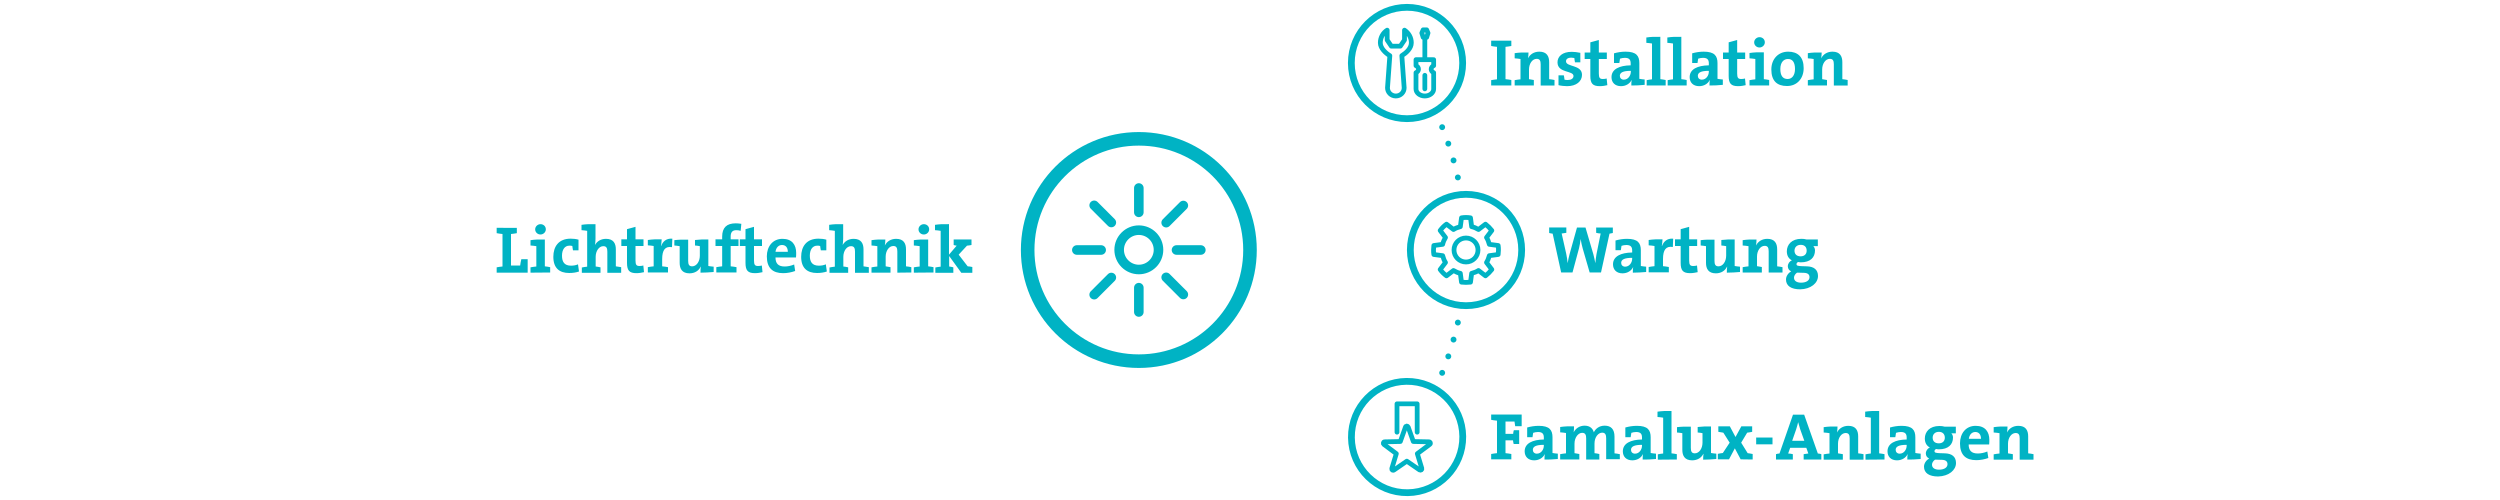 <?xml version="1.0" encoding="utf-8"?>
<!-- Generator: Adobe Illustrator 26.5.0, SVG Export Plug-In . SVG Version: 6.00 Build 0)  -->
<svg version="1.1" id="Ebene_1" xmlns="http://www.w3.org/2000/svg" xmlns:xlink="http://www.w3.org/1999/xlink" x="0px" y="0px"
	 width="1500px" height="300px" viewBox="0 0 1500 300" style="enable-background:new 0 0 1500 300;" xml:space="preserve">
<style type="text/css">
	.st0{fill:none;}
	.st1{fill:none;stroke:#00B3C4;stroke-width:5.74;stroke-linecap:round;stroke-linejoin:round;}
	.st2{fill:none;stroke:#00B3C4;stroke-width:8.137;}
	.st3{fill:none;stroke:#00B3C4;stroke-width:3.526;stroke-linecap:round;stroke-linejoin:round;stroke-dasharray:0,10.544;}
	.st4{fill:none;stroke:#00B3C4;stroke-width:3.526;stroke-linecap:round;stroke-linejoin:round;}
	.st5{fill:none;stroke:#00B3C4;stroke-width:4.068;}
	.st6{fill:none;stroke:#00B3C4;stroke-width:2.87;stroke-linecap:round;stroke-linejoin:round;}
	.st7{fill:none;stroke:#00B3C4;stroke-width:4.068;stroke-miterlimit:4;}
	.st8{fill:#00B3C4;}
</style>
<rect y="0" class="st0" width="1500" height="300"/>
<g>
	<path class="st1" d="M656.5,123.2l10.3,10.3 M699.7,166.4l10.3,10.3 M656.5,176.8l10.3-10.3 M699.7,133.6l10.3-10.3 M683.3,187.2
		v-14.6 M683.3,127.4v-14.6 M646.1,150h14.6 M705.9,150h14.6 M695.1,149.9c0,6.5-5.3,11.8-11.8,11.8s-11.8-5.3-11.8-11.8
		s5.3-11.8,11.8-11.8C689.8,138.1,695.1,143.4,695.1,149.9z"/>
	<circle class="st2" cx="683.3" cy="150" r="66.7"/>
</g>
<g>
	<path class="st3" d="M865.3,223.7c4.6-11.3,8.1-23.1,10.5-35.3"/>
	<path class="st4" d="M876.8,183.2L876.8,183.2 M861.1,233.3L861.1,233.3"/>
	<path class="st3" d="M865.3,76.3c4.6,11.3,8.1,23.1,10.5,35.3"/>
	<path class="st4" d="M876.8,116.8L876.8,116.8 M861.1,66.7L861.1,66.7"/>
</g>
<g>
	<circle class="st5" cx="879.6" cy="150" r="33.4"/>
</g>
<g>
	<path class="st6" d="M893.6,153.4l5.3-0.7c0.2-1.8,0.3-3.5,0-5.4l-5.3-0.7c-0.4-1.5-0.9-2.9-1.7-4.1l3.2-4.2
		c-1.1-1.4-2.4-2.7-3.8-3.8l-4.2,3.2c-1.3-0.8-2.7-1.4-4.1-1.7l-0.7-5.3c-1.8-0.3-3.6-0.3-5.4,0l-0.7,5.3c-1.5,0.4-2.9,0.9-4.1,1.7
		l-4.2-3.2c-1.4,1-2.7,2.3-3.8,3.8l3.2,4.2c-0.8,1.3-1.4,2.7-1.7,4.1l-5.3,0.7c-0.2,1.7-0.3,3.5,0,5.4l5.3,0.7
		c0.4,1.5,0.9,2.9,1.7,4.1l-3.2,4.2c1,1.4,2.3,2.7,3.8,3.8l4.2-3.2c1.3,0.8,2.7,1.4,4.1,1.7l0.7,5.3c1.8,0.2,3.5,0.2,5.4,0l0.7-5.3
		c1.5-0.4,2.9-0.9,4.1-1.7l4.2,3.2c1.4-1.1,2.7-2.4,3.8-3.8l-3.2-4.2C892.7,156.2,893.2,154.9,893.6,153.4z M886.8,150
		c0,4-3.2,7.2-7.2,7.2s-7.2-3.2-7.2-7.2s3.2-7.2,7.2-7.2S886.8,146,886.8,150z"/>
</g>
<g>
	<path class="st6" d="M857.4,265.1l-9.4-0.2l-3.1-8.7c-0.3-0.7-1.3-0.8-1.6,0l-3.1,8.7l-9.4,0.2c-0.8,0-1.1,1-0.5,1.5l7.5,5.6
		l-2.7,8.9c-0.2,0.8,0.6,1.4,1.3,0.9l7.7-5.3l7.7,5.3c0.7,0.4,1.5-0.2,1.3-0.9l-2.7-8.9l7.5-5.6
		C858.6,266.1,858.2,265.1,857.4,265.1z M838.2,259.3v-17h12.1v17"/>
	
		<ellipse transform="matrix(1 -1.110946e-02 1.110946e-02 1 -2.861 9.394)" class="st7" cx="844.2" cy="262.2" rx="33.4" ry="33.4"/>
</g>
<g>
	<circle class="st5" cx="844.2" cy="37.8" r="33.4"/>
	<path class="st6" d="M854.9,45.2v8.1 M856,17.9h-2.1l-0.8,1.9l0.8,2.6h2.1l0.8-2.6L856,17.9z M854.9,35.8V22.4 M858.7,41.5
		c0-0.9,0.6-1.7,1.5-2.1v-3.6h-10.6v3.6c0.9,0.4,1.5,1.2,1.5,2.1c0,0.9-0.6,1.7-1.5,2.1v9.8c0,2.3,2.4,4.2,5.3,4.2
		c2.9,0,5.3-1.9,5.3-4.2v-9.8C859.3,43.2,858.7,42.4,858.7,41.5z M846.8,25.7c0-3.2-1.6-5.9-4.1-7.6V24l-2.5,3.7h-5.4l-2.5-3.7v-5.9
		c-2.5,1.6-4.1,4.4-4.1,7.6s3.1,6.1,5.7,7.7l-1.4,19.3c0,2.7,2.2,4.9,5,4.9s5-2.2,5-4.9l-1.4-19.3C843.7,31.8,846.8,29,846.8,25.7z"
		/>
</g>
<path class="st8" d="M583.4,163.5v-3.3c-1-0.2-2-0.4-2.8-0.4l-5.4-7l5-5.4c0.9-0.1,1.9-0.2,2.7-0.4v-3.3h-10.7v3.3
	c0.4,0.2,1.1,0.3,1.8,0.4l-4.6,5.4v-18.3c-2.9-0.1-5.9,0-8.4,0.4v3.2c1.1,0.1,2.4,0.2,3.4,0.4V160c-1.1,0.1-2.3,0.3-3.2,0.5v3.2H572
	v-3.3c-0.7-0.2-1.6-0.4-2.5-0.5v-6.3l7.3,10.1h6.6V163.5z M560.1,163.5v-3.2c-1-0.2-2.1-0.4-3.2-0.5v-16.1c-3-0.1-6,0-8.6,0.4v3.2
	c1.2,0.1,2.5,0.2,3.5,0.4v12.2c-1.2,0.1-2.4,0.3-3.5,0.5v3.2L560.1,163.5L560.1,163.5z M557.5,137.6c0-1.8-1.4-3.1-3.2-3.1
	c-1.7,0-3.2,1.4-3.2,3.1c0,1.7,1.4,3.1,3.2,3.1C556.1,140.7,557.5,139.3,557.5,137.6 M546.8,163.5v-3.2c-0.9-0.2-2.1-0.4-3.2-0.5
	v-10.2c0-3.5-1.4-6.3-5.9-6.3c-3.2,0-5.6,1.6-6.8,4l0,0c0.2-1,0.3-2.6,0.3-3.6c-2.7-0.1-5.7,0-8.3,0.4v3.2c1.2,0.1,2.5,0.2,3.5,0.4
	v12.2c-1.2,0.1-2.4,0.3-3.5,0.5v3.2h11.4v-3.3c-0.9-0.2-2-0.4-2.9-0.5V154c0-3.5,2-6.4,4.6-6.4c1.9,0,2.4,1.2,2.4,3.3v12.7
	L546.8,163.5L546.8,163.5z M521.3,163.5v-3.2c-1-0.2-2.2-0.4-3.2-0.5v-10.2c0-3.5-1.4-6.3-5.9-6.3c-3.1,0-5.4,1.5-6.6,3.7l0,0
	c0.2-1.2,0.3-2.8,0.3-4v-8.5c-2.9-0.1-5.9,0-8.4,0.4v3.2c1.1,0.1,2.4,0.2,3.4,0.4V160c-1.1,0.1-2.3,0.3-3.2,0.5v3.2h11.2v-3.3
	c-0.9-0.2-1.9-0.4-2.9-0.5v-5.8c0-3.5,2-6.4,4.6-6.4c1.9,0,2.4,1.2,2.4,3.3v12.7h8.3V163.5z M496.1,162.9l-0.6-4.3
	c-1.3,0.6-2.8,0.8-4.2,0.8c-4,0-5.4-2.3-5.4-6s1.7-6,4.4-6c0.7,0,1.3,0,1.8,0.2c0.1,0.8,0.2,1.7,0.4,2.6h3.3v-6.4
	c-1.4-0.4-3.1-0.6-4.7-0.6c-7.2,0-10.4,4.7-10.4,10.9c0,6.8,3.7,9.7,9.5,9.7C492.4,163.8,494.4,163.5,496.1,162.9 M472.7,151.1h-7.4
	c0.3-2.5,1.8-4.1,3.9-4.1C471.4,147,472.7,148.5,472.7,151.1 M477.7,151.7c0-4.7-2.4-8.4-8.2-8.4c-5.9,0-9.4,4.6-9.4,10.5
	c0,7,3.5,10.1,9.8,10.1c2.4,0,5-0.5,7.2-1.3l-0.6-3.9c-1.9,0.8-3.9,1.2-5.7,1.2c-3.8,0-5.5-1.8-5.5-5.4h12.3
	C477.7,153.6,477.7,152.4,477.7,151.7 M457.5,163.3l-0.4-4c-0.7,0.2-1.4,0.3-2.3,0.3c-1.8,0-2.4-0.7-2.4-3.3v-8.7h4.8v-4h-4.8v-7.5
	l-5.1,1.4v6.1h-3.4v4h3.4v10.1c0,4.6,1.4,6.2,5.7,6.2C454.6,163.9,456.2,163.6,457.5,163.3 M444.8,134.3c-1.2-0.2-2.3-0.3-3.4-0.3
	c-5.4,0-8.1,2.6-8.1,8v1.6h-4v4h4v12.2c-1.2,0.1-2.4,0.3-3.5,0.5v3.2h12.1v-3.2c-1-0.2-2.3-0.4-3.5-0.5v-12.2h4.7v-4h-4.7v-1.7
	c0-2.6,1.1-3.8,3.4-3.8c0.8,0,1.7,0.1,2.6,0.4L444.8,134.3z M428.2,163.2V160c-1-0.1-2.3-0.2-3.2-0.4v-15.9c-2.8-0.1-5.6,0-8,0.3
	v3.3c1,0.1,2.1,0.2,2.9,0.4v5.7c0,3.5-2,6.4-4.6,6.4c-1.9,0-2.4-1.2-2.4-3.3v-12.7c-3-0.1-6,0-8.3,0.3v3.2c1,0.1,2.2,0.2,3.2,0.4v10
	c0,3.5,1.4,6.3,5.9,6.3c3.2,0,5.6-1.6,6.7-4h0.1c-0.2,1.1-0.2,2.6-0.2,3.6C422.8,163.6,425.9,163.4,428.2,163.2 M403.4,143.2
	c-3.8-0.3-5.8,1.9-6.7,4.4h-0.1c0.2-1.4,0.4-3,0.4-4c-2.7-0.1-5.7,0-8.3,0.4v3.2c1.2,0.1,2.5,0.2,3.5,0.4v12.2
	c-1.2,0.1-2.4,0.3-3.5,0.5v3.2h12.1v-3.2c-1-0.2-2.3-0.4-3.5-0.5v-4.3c0-5.5,1.8-7.9,5.9-7.2L403.4,143.2z M386.4,163.3l-0.4-4
	c-0.7,0.2-1.4,0.3-2.3,0.3c-1.8,0-2.4-0.7-2.4-3.3v-8.7h4.8v-4h-4.8v-7.5l-5.1,1.4v6.1h-3.4v4h3.4v10.1c0,4.6,1.4,6.2,5.7,6.2
	C383.5,163.9,385.1,163.6,386.4,163.3 M372.7,163.5v-3.2c-1-0.2-2.2-0.4-3.2-0.5v-10.2c0-3.5-1.4-6.3-5.9-6.3
	c-3.1,0-5.4,1.5-6.6,3.7l0,0c0.2-1.2,0.3-2.8,0.3-4v-8.5c-2.9-0.1-5.9,0-8.4,0.4v3.2c1.1,0.1,2.4,0.2,3.4,0.4V160
	c-1.1,0.1-2.3,0.3-3.2,0.5v3.2h11.2v-3.3c-0.9-0.2-1.9-0.4-2.9-0.5v-5.8c0-3.5,2-6.4,4.6-6.4c1.9,0,2.4,1.2,2.4,3.3v12.7h8.3V163.5z
	 M347.4,162.9l-0.6-4.3c-1.3,0.6-2.8,0.8-4.2,0.8c-4,0-5.4-2.3-5.4-6s1.7-6,4.4-6c0.7,0,1.3,0,1.8,0.2c0.1,0.8,0.2,1.7,0.4,2.6h3.3
	v-6.4c-1.4-0.4-3.1-0.6-4.7-0.6c-7.2,0-10.4,4.7-10.4,10.9c0,6.8,3.7,9.7,9.5,9.7C343.7,163.8,345.7,163.5,347.4,162.9 M330.1,163.5
	v-3.2c-1-0.2-2.1-0.4-3.2-0.5v-16.1c-3-0.1-6,0-8.6,0.4v3.2c1.2,0.1,2.5,0.2,3.5,0.4v12.2c-1.2,0.1-2.4,0.3-3.5,0.5v3.2L330.1,163.5
	L330.1,163.5z M327.5,137.6c0-1.8-1.4-3.1-3.2-3.1c-1.7,0-3.2,1.4-3.2,3.1c0,1.7,1.4,3.1,3.2,3.1C326,140.7,327.5,139.3,327.5,137.6
	 M316.6,163.5v-8h-3.8c-0.3,1.3-0.6,2.7-0.7,3.8h-5.5v-18.9c1.2-0.1,2.4-0.3,3.5-0.5v-3.2H298v3.2c1,0.2,2.3,0.4,3.5,0.5v19.5
	c-1.2,0.1-2.4,0.3-3.5,0.5v3.2h18.6V163.5z"/>
<path class="st8" d="M1085.7,166.3c0,1.9-1.8,3.3-5.1,3.3c-2.6,0-4.2-1.1-4.2-3c0-1.1,0.7-2.2,1.8-3h0.9l3.4,0.1
	C1084.8,163.8,1085.7,164.8,1085.7,166.3 M1084,150.4c0,2.1-1.4,3.4-3.6,3.4c-2.4,0-3.7-1.3-3.7-3.4c0-2,1.4-3.5,3.7-3.5
	C1082.8,146.9,1084,148.3,1084,150.4 M1090.8,165.6c0-3.8-2.5-5.7-6.7-5.8l-3.1-0.1c-2.3-0.1-3.1-0.3-3.1-1.2c0-0.5,0.3-1,1-1.3
	c0.6,0.1,1,0.2,1.6,0.2c5.7,0,8.5-2.9,8.5-7.2c0-1-0.4-1.9-1-2.5h2.7v-4h-6.7c-1.1-0.3-2-0.4-3.2-0.4c-5.8,0-8.7,3.5-8.7,7.5
	c0,2.6,1.1,4.4,3,5.4c-1.4,0.6-2.4,2-2.4,3.6c0,1.4,0.8,2.5,2,3c-1.6,0.9-3.1,2.8-3.1,4.9c0,3.9,3.2,5.9,8.5,5.9
	C1086.4,173.5,1090.8,169.9,1090.8,165.6 M1069.5,163.5v-3.2c-0.9-0.2-2.1-0.4-3.2-0.5v-10.2c0-3.5-1.4-6.3-5.9-6.3
	c-3.2,0-5.6,1.6-6.8,4l0,0c0.2-1,0.3-2.6,0.3-3.6c-2.7-0.1-5.7,0-8.3,0.4v3.2c1.2,0.1,2.5,0.2,3.5,0.4v12.1
	c-1.2,0.1-2.4,0.3-3.5,0.5v3.2h11.5v-3.3c-0.9-0.2-2-0.4-2.9-0.5v-5.8c0-3.5,2-6.4,4.6-6.4c1.9,0,2.4,1.2,2.4,3.3v12.7L1069.5,163.5
	L1069.5,163.5z M1044,163.2V160c-1-0.1-2.3-0.2-3.2-0.4v-15.9c-2.8-0.1-5.6,0-8,0.3v3.3c1,0.1,2.1,0.2,2.9,0.4v5.7
	c0,3.5-2,6.4-4.6,6.4c-1.9,0-2.4-1.2-2.4-3.3v-12.7c-3-0.1-6,0-8.3,0.3v3.2c1,0.1,2.2,0.2,3.2,0.4v10c0,3.5,1.4,6.3,5.9,6.3
	c3.2,0,5.6-1.6,6.7-4h0.1c-0.2,1.1-0.2,2.6-0.2,3.6C1038.6,163.6,1041.7,163.4,1044,163.2 M1018.6,163.3l-0.4-4
	c-0.7,0.2-1.4,0.3-2.3,0.3c-1.8,0-2.4-0.7-2.4-3.3v-8.7h4.8v-4h-4.8v-7.5l-5.1,1.4v6.1h-3.4v4h3.4v10.1c0,4.6,1.4,6.2,5.7,6.2
	C1015.6,163.9,1017.3,163.6,1018.6,163.3 M1003.9,143.2c-3.8-0.3-5.8,1.9-6.7,4.4h-0.1c0.2-1.4,0.4-3,0.4-4c-2.7-0.1-5.7,0-8.3,0.4
	v3.2c1.2,0.1,2.5,0.2,3.5,0.4v12.1c-1.2,0.1-2.4,0.3-3.5,0.5v3.2h12.1v-3.2c-1-0.2-2.3-0.4-3.5-0.5v-4.3c0-5.5,1.8-7.9,5.9-7.2
	L1003.9,143.2z M979.3,155.2c0,2.4-1.7,4.8-4.2,4.8c-1.5,0-2.4-1-2.4-2.3c0-2,2-3,6.6-3V155.2z M987.7,163.2V160
	c-1-0.1-2.3-0.2-3.2-0.4v-9.4c0-4.4-1.8-6.9-8.3-6.9c-2.4,0-4.8,0.4-6.9,1v5.8h3.2c0.2-0.9,0.3-1.8,0.4-2.6c0.8-0.3,2-0.5,2.9-0.5
	c2.7,0,3.5,1.2,3.5,3.3v1.2c-6.8,0.1-11.5,2.3-11.5,7.1c0,3.2,2.1,5.4,5.7,5.4c3,0,5.4-1.6,6.4-3.8l0,0c-0.2,1-0.2,2.2-0.2,3.4
	C982.3,163.6,985.4,163.4,987.7,163.2 M967.7,139.8v-3.3h-10v3.2c0.9,0.2,1.8,0.4,2.7,0.4l-2.5,12.4c-0.3,1.6-0.5,3.5-0.7,5.4l0,0
	c-0.3-1.8-0.8-3.8-1.2-5.4l-4.7-16h-5.1l-4.4,15.8c-0.5,1.7-0.9,3.8-1.2,5.6l0,0c-0.2-1.9-0.5-4-0.9-5.8l-2.7-12
	c1-0.1,2-0.3,2.8-0.4v-3.2h-10.3v3.3c0.6,0.2,1.4,0.3,2.1,0.4l5.1,23.3h6.8l3.9-14.5c0.4-1.8,0.8-3.7,1-5.6l0,0
	c0.3,1.9,0.7,3.9,1.2,5.6l4.2,14.5h6.8l5.1-23.3C966.3,140.1,967.1,139.9,967.7,139.8"/>
<path class="st8" d="M1220.1,275.7v-3.2c-0.9-0.2-2.1-0.4-3.2-0.5v-10.2c0-3.5-1.4-6.3-5.9-6.3c-3.2,0-5.6,1.6-6.8,4l0,0
	c0.2-1,0.3-2.6,0.3-3.6c-2.7-0.1-5.7,0-8.3,0.4v3.2c1.2,0.1,2.5,0.2,3.5,0.4v12.2c-1.2,0.1-2.4,0.3-3.5,0.5v3.2h11.5v-3.3
	c-0.9-0.2-2-0.4-2.9-0.5v-5.8c0-3.5,2-6.4,4.6-6.4c1.9,0,2.4,1.2,2.4,3.3v12.7h8.3V275.7z M1188.6,263.3h-7.3
	c0.3-2.5,1.8-4.1,3.9-4.1C1187.3,259.2,1188.6,260.7,1188.6,263.3 M1193.6,263.9c0-4.7-2.4-8.4-8.2-8.4c-5.9,0-9.4,4.6-9.4,10.5
	c0,7,3.5,10.1,9.8,10.1c2.4,0,5-0.5,7.2-1.3l-0.6-3.9c-1.9,0.8-3.9,1.2-5.7,1.2c-3.8,0-5.5-1.8-5.5-5.4h12.3
	C1193.6,265.8,1193.6,264.6,1193.6,263.9 M1168.5,278.5c0,1.9-1.8,3.3-5.1,3.3c-2.6,0-4.2-1.1-4.2-3c0-1.1,0.7-2.2,1.8-3h0.9
	l3.4,0.1C1167.6,276,1168.5,277,1168.5,278.5 M1166.9,262.6c0,2.1-1.4,3.4-3.6,3.4c-2.4,0-3.7-1.3-3.7-3.4c0-2,1.4-3.5,3.7-3.5
	C1165.6,259.1,1166.9,260.5,1166.9,262.6 M1173.6,277.8c0-3.8-2.5-5.7-6.7-5.8l-3.1-0.1c-2.3-0.1-3.1-0.3-3.1-1.2c0-0.5,0.3-1,1-1.3
	c0.6,0.1,1,0.2,1.6,0.2c5.7,0,8.5-2.9,8.5-7.1c0-1-0.4-1.9-1-2.5h2.7v-4h-6.7c-1.1-0.3-2-0.4-3.2-0.4c-5.8,0-8.7,3.5-8.7,7.5
	c0,2.6,1.1,4.4,3,5.4c-1.4,0.6-2.4,2-2.4,3.6c0,1.4,0.8,2.5,2,3c-1.6,0.9-3.1,2.8-3.1,4.9c0,3.9,3.2,5.9,8.5,5.9
	C1169.3,285.7,1173.6,282.1,1173.6,277.8 M1144,267.4c0,2.4-1.7,4.8-4.2,4.8c-1.5,0-2.4-1-2.4-2.3c0-2,2-3,6.6-3V267.4z
	 M1152.4,275.4v-3.2c-1-0.1-2.3-0.2-3.2-0.4v-9.4c0-4.4-1.8-6.9-8.3-6.9c-2.4,0-4.8,0.4-6.9,1v5.8h3.2c0.2-0.9,0.3-1.8,0.4-2.6
	c0.8-0.3,2-0.5,2.9-0.5c2.7,0,3.5,1.2,3.5,3.3v1.2c-6.8,0.1-11.5,2.3-11.5,7.1c0,3.2,2.1,5.4,5.7,5.4c3,0,5.4-1.6,6.4-3.8l0,0
	c-0.2,1-0.2,2.2-0.2,3.3C1147,275.8,1150,275.6,1152.4,275.4 M1130.7,275.7v-3.2c-1-0.2-2.1-0.4-3.2-0.5v-25.4
	c-2.9-0.1-5.9,0-8.4,0.4v3.2c1.1,0.1,2.4,0.2,3.4,0.4v21.5c-1.1,0.1-2.3,0.3-3.2,0.5v3.2L1130.7,275.7L1130.7,275.7z M1118.1,275.7
	v-3.2c-0.9-0.2-2.1-0.4-3.2-0.5v-10.2c0-3.5-1.4-6.3-5.9-6.3c-3.2,0-5.6,1.6-6.8,4l0,0c0.2-1,0.3-2.6,0.3-3.6
	c-2.7-0.1-5.7,0-8.3,0.4v3.2c1.2,0.1,2.5,0.2,3.5,0.4v12.2c-1.2,0.1-2.4,0.3-3.5,0.5v3.2h11.5v-3.3c-0.9-0.2-2-0.4-2.9-0.5v-5.8
	c0-3.5,2-6.4,4.6-6.4c1.9,0,2.4,1.2,2.4,3.3v12.7h8.3V275.7z M1082.6,264.5h-7.3l2.4-6.9c0.5-1.5,0.8-2.8,1.2-4.3l0,0
	c0.4,1.4,0.8,2.8,1.2,4.2L1082.6,264.5z M1092.8,275.7v-3.2c-0.6-0.2-1.4-0.4-2.1-0.4l-8.2-23.3h-6.7l-8.1,23.3
	c-0.7,0-1.5,0.2-2.1,0.4v3.2h10.1v-3.2c-0.8-0.2-1.9-0.4-2.8-0.4l1.2-3.4h9.7l1.2,3.4c-0.9,0.1-1.9,0.3-2.8,0.4v3.2H1092.8z
	 M1063.5,262.5h-9.8v4.1h9.8V262.5z M1051.6,275.7v-3.3c-1-0.2-2-0.4-3-0.5l-3.9-6.3l3.6-6c1-0.1,2-0.3,3-0.5v-3.3h-6.5l-3.5,6.4
	l-3.4-6.4h-6.9v3.3c1,0.2,2.1,0.4,3,0.5l3.8,6l-4.1,6.2c-1,0.1-2,0.3-3,0.5v3.3h6.7l3.5-6.6l3.5,6.6L1051.6,275.7L1051.6,275.7z
	 M1029.8,275.4v-3.2c-1-0.1-2.3-0.2-3.2-0.4v-15.9c-2.8-0.1-5.6,0-8,0.3v3.3c1,0.1,2.1,0.2,2.9,0.4v5.7c0,3.5-2,6.4-4.6,6.4
	c-1.9,0-2.4-1.2-2.4-3.3V256c-3-0.1-6,0-8.3,0.3v3.2c1,0.1,2.2,0.2,3.2,0.4v10c0,3.5,1.4,6.3,5.9,6.3c3.2,0,5.6-1.6,6.7-3.9h0.1
	c-0.2,1.1-0.2,2.6-0.2,3.5C1024.4,275.8,1027.5,275.6,1029.8,275.4 M1006.1,275.7v-3.2c-1-0.2-2.1-0.4-3.2-0.5v-25.4
	c-2.9-0.1-5.9,0-8.4,0.4v3.2c1.1,0.1,2.4,0.2,3.4,0.4v21.5c-1.1,0.1-2.3,0.3-3.2,0.5v3.2L1006.1,275.7L1006.1,275.7z M985.2,267.4
	c0,2.4-1.7,4.8-4.2,4.8c-1.5,0-2.4-1-2.4-2.3c0-2,2-3,6.6-3V267.4z M993.6,275.4v-3.2c-1-0.1-2.3-0.2-3.2-0.4v-9.4
	c0-4.4-1.8-6.9-8.3-6.9c-2.4,0-4.8,0.4-6.9,1v5.8h3.2c0.2-0.9,0.3-1.8,0.4-2.6c0.8-0.3,2-0.5,2.9-0.5c2.7,0,3.5,1.2,3.5,3.3v1.2
	c-6.8,0.1-11.5,2.3-11.5,7.1c0,3.2,2.1,5.4,5.7,5.4c3,0,5.4-1.6,6.4-3.8l0,0c-0.2,1-0.2,2.2-0.2,3.3
	C988.2,275.8,991.3,275.6,993.6,275.4 M971.9,275.7v-3.2c-1-0.2-2.1-0.4-3.2-0.5v-10c0-4.5-2.1-6.6-5.9-6.6c-3.4,0-5.6,2-6.5,4
	c-0.5-1.9-2-4-5.5-4c-3,0-5.4,1.6-6.6,4l0,0c0.2-1.1,0.2-2.6,0.2-3.6c-2.6-0.1-5.7,0-8.3,0.4v3.2c1.2,0.1,2.5,0.2,3.5,0.4V272
	c-1.2,0.1-2.4,0.3-3.5,0.5v3.2h11.5v-3.3c-0.9-0.2-2-0.4-2.9-0.5v-5.7c0-3.7,2.2-6.5,4.6-6.5c2,0,2.4,1.4,2.4,3.4v12.6h7.9v-3.3
	c-0.9-0.2-1.9-0.4-2.9-0.5v-5.8c0-3.9,2.3-6.5,4.6-6.5c1.9,0,2.4,1.3,2.4,3.4v12.5h8.2V275.7z M926.3,267.4c0,2.4-1.7,4.8-4.2,4.8
	c-1.5,0-2.4-1-2.4-2.3c0-2,2-3,6.6-3L926.3,267.4L926.3,267.4z M934.7,275.4v-3.2c-1-0.1-2.3-0.2-3.2-0.4v-9.4
	c0-4.4-1.8-6.9-8.3-6.9c-2.4,0-4.8,0.4-6.9,1v5.8h3.2c0.2-0.9,0.3-1.8,0.4-2.6c0.8-0.3,2-0.5,2.9-0.5c2.7,0,3.5,1.2,3.5,3.3v1.2
	c-6.8,0.1-11.5,2.3-11.5,7.1c0,3.2,2.1,5.4,5.7,5.4c3,0,5.4-1.6,6.4-3.8l0,0c-0.2,1-0.2,2.2-0.2,3.3
	C929.3,275.8,932.3,275.6,934.7,275.4 M913,255.6v-6.9h-18.3v3.2c1,0.2,2.3,0.4,3.5,0.5v19.5c-1.2,0.1-2.4,0.3-3.5,0.5v3.2h12.1
	v-3.2c-1-0.2-2.3-0.4-3.5-0.5v-7.7h4.5c0.1,0.8,0.2,1.5,0.4,2.2h3.3v-8.3h-3.2c-0.2,0.7-0.4,1.4-0.4,2.2h-4.6v-7.4h5.4
	c0.1,1,0.2,1.8,0.4,2.8h3.9V255.6z"/>
<path class="st8" d="M1108.6,51.3V48c-0.9-0.2-2.1-0.4-3.2-0.5V37.3c0-3.5-1.4-6.3-5.9-6.3c-3.2,0-5.6,1.6-6.8,4l0,0
	c0.2-1,0.3-2.6,0.3-3.5c-2.7-0.1-5.7,0-8.3,0.4V35c1.2,0.1,2.5,0.2,3.5,0.4v12.2c-1.2,0.1-2.4,0.3-3.5,0.5v3.2h11.5V48
	c-0.9-0.2-2-0.4-2.9-0.5v-5.8c0-3.5,2-6.4,4.6-6.4c1.9,0,2.4,1.2,2.4,3.3v12.7H1108.6z M1077,41.4c0,3.9-1.9,6-4.4,6
	c-3,0-4.4-2.1-4.4-6c0-4.2,2.2-6,4.5-6C1075.5,35.3,1077,37.4,1077,41.4 M1082.2,40.9c0-6.8-3.6-9.9-9.3-9.9
	c-6,0-10.1,4.5-10.1,10.7c0,7,3.6,9.9,9.3,9.9C1078.1,51.7,1082.2,47.2,1082.2,40.9 M1061.5,51.3V48c-1-0.2-2.1-0.4-3.2-0.5V31.4
	c-3-0.1-6,0-8.6,0.4V35c1.2,0.1,2.5,0.2,3.5,0.4v12.2c-1.2,0.1-2.4,0.3-3.5,0.5v3.2C1049.7,51.3,1061.5,51.3,1061.5,51.3z
	 M1058.9,25.4c0-1.8-1.4-3.1-3.2-3.1c-1.7,0-3.2,1.4-3.2,3.1s1.4,3.1,3.2,3.1C1057.4,28.5,1058.9,27.1,1058.9,25.4 M1047.4,51.1
	l-0.4-4c-0.7,0.2-1.4,0.3-2.3,0.3c-1.8,0-2.4-0.7-2.4-3.3v-8.7h4.8v-3.9h-4.8V24l-5.1,1.4v6.1h-3.4v3.9h3.4v10.1
	c0,4.6,1.4,6.2,5.7,6.2C1044.5,51.7,1046.1,51.4,1047.4,51.1 M1025.3,43c0,2.4-1.7,4.8-4.2,4.8c-1.5,0-2.4-1-2.4-2.3c0-2,2-3,6.6-3
	V43z M1033.7,50.9v-3.2c-1-0.1-2.3-0.2-3.2-0.4v-9.4c0-4.4-1.8-6.9-8.3-6.9c-2.4,0-4.8,0.4-6.9,1v5.8h3.2c0.2-0.9,0.3-1.8,0.4-2.6
	c0.8-0.3,2-0.5,2.9-0.5c2.7,0,3.5,1.2,3.5,3.3v1.2c-6.8,0.1-11.5,2.3-11.5,7.1c0,3.2,2.1,5.4,5.7,5.4c3,0,5.4-1.6,6.4-3.8l0,0
	c-0.2,1-0.2,2.2-0.2,3.4C1028.3,51.3,1031.3,51.2,1033.7,50.9 M1012,51.3V48c-1-0.2-2.1-0.4-3.2-0.5V22.1c-2.9-0.1-5.9,0-8.4,0.4
	v3.2c1.1,0.1,2.4,0.2,3.4,0.4v21.5c-1.1,0.1-2.3,0.3-3.2,0.5v3.2H1012z M999.4,51.3V48c-1-0.2-2.1-0.4-3.2-0.5V22.1
	c-2.9-0.1-5.9,0-8.4,0.4v3.2c1.1,0.1,2.4,0.2,3.4,0.4v21.5c-1.1,0.1-2.3,0.3-3.2,0.5v3.2H999.4z M978.5,43c0,2.4-1.7,4.8-4.2,4.8
	c-1.5,0-2.4-1-2.4-2.3c0-2,2-3,6.6-3V43z M986.8,50.9v-3.2c-1-0.1-2.3-0.2-3.2-0.4v-9.4c0-4.4-1.8-6.9-8.3-6.9c-2.4,0-4.8,0.4-6.9,1
	v5.8h3.2c0.2-0.9,0.3-1.8,0.4-2.6c0.8-0.3,2-0.5,2.9-0.5c2.7,0,3.5,1.2,3.5,3.3v1.2c-6.8,0.1-11.5,2.3-11.5,7.1
	c0,3.2,2.1,5.4,5.7,5.4c3,0,5.4-1.6,6.4-3.8l0,0c-0.2,1-0.2,2.2-0.2,3.4C981.4,51.3,984.5,51.2,986.8,50.9 M964.4,51.1l-0.4-4
	c-0.7,0.2-1.4,0.3-2.3,0.3c-1.8,0-2.4-0.7-2.4-3.3v-8.7h4.8v-3.9h-4.8V24l-5.1,1.4v6.1h-3.4v3.9h3.4v10.1c0,4.6,1.4,6.2,5.7,6.2
	C961.5,51.7,963.2,51.4,964.4,51.1 M949.2,44.9c0-6.2-9.6-4.6-9.6-8.1c0-1.3,1-2.2,3.2-2.2c0.5,0,1.2,0.1,1.8,0.2
	c0.1,0.8,0.2,1.8,0.4,2.6h3.2v-5.7c-1.8-0.4-3.7-0.6-5.2-0.6c-5.6,0-8.5,2.8-8.5,6.3c0,6.6,9.6,4.8,9.6,8.2c0,1.5-1.4,2.4-3.4,2.4
	c-0.6,0-1.4,0-2-0.2c-0.1-0.9-0.2-1.8-0.4-2.6h-3.2v5.9c1.6,0.4,3.7,0.6,5.2,0.6C945.8,51.7,949.2,48.8,949.2,44.9 M932.7,51.3V48
	c-0.9-0.2-2.1-0.4-3.2-0.5V37.3c0-3.5-1.4-6.3-5.9-6.3c-3.2,0-5.6,1.6-6.8,4l0,0c0.2-1,0.3-2.6,0.3-3.5c-2.7-0.1-5.7,0-8.3,0.4V35
	c1.2,0.1,2.5,0.2,3.5,0.4v12.2c-1.2,0.1-2.4,0.3-3.5,0.5v3.2h11.5V48c-0.9-0.2-2-0.4-2.9-0.5v-5.8c0-3.5,2-6.4,4.6-6.4
	c1.9,0,2.4,1.2,2.4,3.3v12.7H932.7z M906.8,51.3V48c-1-0.2-2.3-0.4-3.5-0.5V28.1c1.2-0.1,2.4-0.3,3.5-0.5v-3.2h-12.1v3.2
	c1,0.2,2.3,0.4,3.5,0.5v19.5c-1.2,0.1-2.4,0.3-3.5,0.5v3.2H906.8z"/>
</svg>

